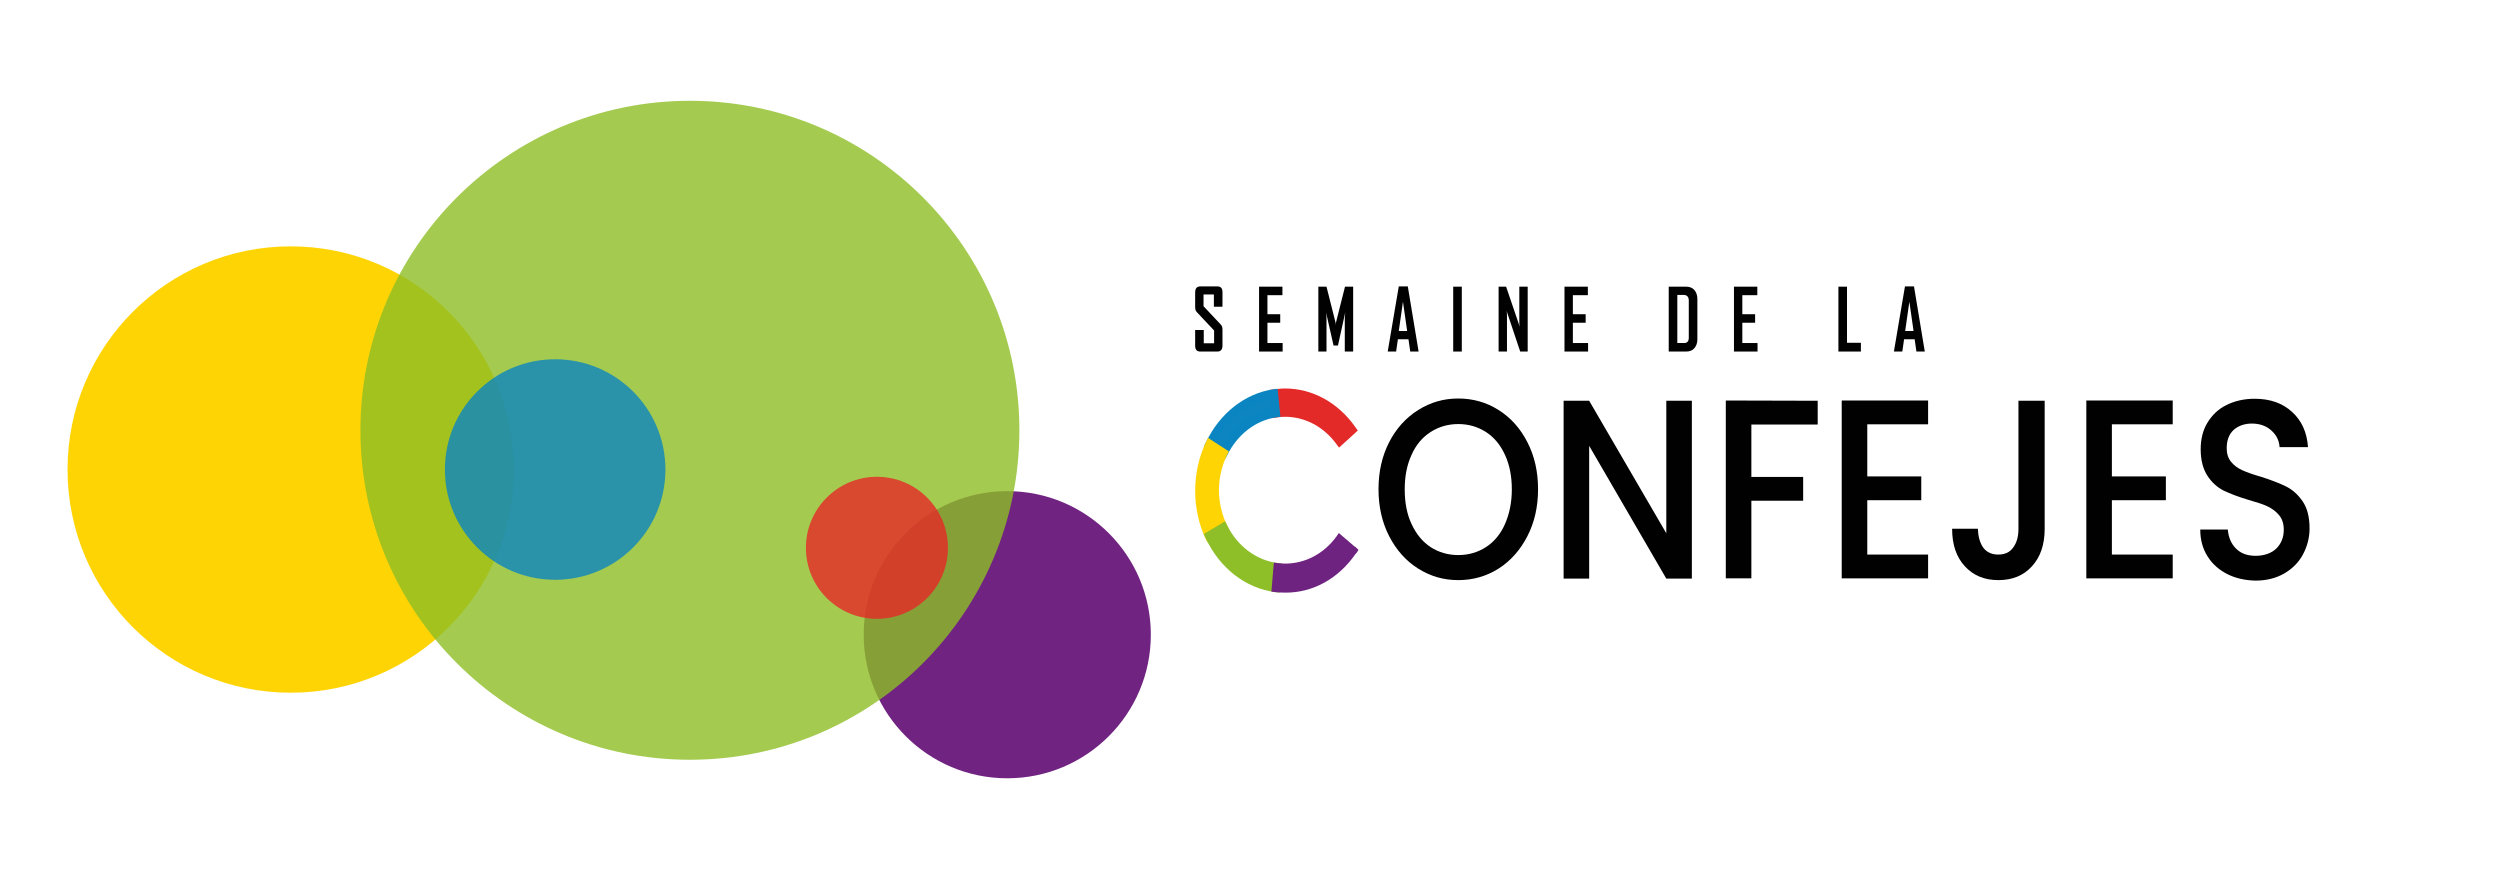 <svg width="2369" height="833" viewBox="0 0 2369 833" fill="none" xmlns="http://www.w3.org/2000/svg">
<path d="M275.492 656.414C392.296 656.414 486.984 561.726 486.984 444.922C486.984 328.118 392.296 233.43 275.492 233.43C158.688 233.43 64 328.118 64 444.922C64 561.726 158.688 656.414 275.492 656.414Z" fill="#FFD405"/>
<path d="M954.483 737.5C1029.62 737.5 1090.53 676.589 1090.53 601.451C1090.53 526.314 1029.62 465.402 954.483 465.402C879.345 465.402 818.434 526.314 818.434 601.451C818.434 676.589 879.345 737.5 954.483 737.5Z" fill="#702381"/>
<path opacity="0.8" d="M653.753 719.945C826.189 719.945 965.976 580.158 965.976 407.723C965.976 235.287 826.189 95.5 653.753 95.5C481.318 95.5 341.531 235.287 341.531 407.723C341.531 580.158 481.318 719.945 653.753 719.945Z" fill="#8DBE25"/>
<path opacity="0.8" d="M830.972 586.404C868.137 586.404 898.265 556.276 898.265 519.111C898.265 481.946 868.137 451.818 830.972 451.818C793.808 451.818 763.679 481.946 763.679 519.111C763.679 556.276 793.808 586.404 830.972 586.404Z" fill="#E42927"/>
<path opacity="0.8" d="M526.064 549.414C583.774 549.414 630.556 502.631 630.556 444.922C630.556 387.212 583.774 340.429 526.064 340.429C468.355 340.429 421.572 387.212 421.572 444.922C421.572 502.631 468.355 549.414 526.064 549.414Z" fill="#0C85C0"/>
<path d="M1158.42 327.43C1158.42 331.228 1156.75 333.127 1153.62 333.127H1137.33C1133.99 333.127 1132.53 331.228 1132.53 327.43V312.712H1140.68V325.293H1150.49V313.187L1134.2 295.858C1132.95 294.672 1132.53 293.01 1132.53 290.874V277.106C1132.53 273.308 1134.2 271.409 1137.33 271.409H1153.62C1156.96 271.409 1158.42 273.308 1158.42 276.868V290.636H1150.28V279.005H1140.47V290.161L1156.75 307.49C1158.01 308.677 1158.42 310.338 1158.42 312.475V327.43Z" fill="#010101"/>
<path d="M1215.43 333.127H1193.09V271.646H1215.22V279.717H1201.02V297.757H1213.14V305.828H1201.02V325.056H1215.43V333.127Z" fill="#010101"/>
<path d="M1282.05 333.127H1274.32V302.742C1274.32 301.081 1274.53 298.944 1274.74 296.096L1267.85 327.43H1263.67L1256.57 296.096C1256.99 298.944 1256.99 301.318 1256.99 302.742V333.127H1249.26V271.646H1256.99L1265.55 305.591C1265.55 306.066 1265.76 306.778 1265.76 308.439C1265.76 307.727 1265.76 306.778 1265.97 305.591L1274.53 271.646H1282.25V333.127H1282.05Z" fill="#010101"/>
<path d="M1344.27 333.127H1336.34L1334.67 321.495H1324.64L1322.97 333.127H1315.04V332.889L1325.48 271.409H1334.04L1344.27 333.127ZM1333.42 313.662L1329.45 285.889L1325.48 313.662H1333.42Z" fill="#010101"/>
<path d="M1385.2 333.127H1377.06V271.646H1385.2V333.127Z" fill="#010101"/>
<path d="M1447.64 333.127H1440.54L1427.59 294.434C1428.01 296.333 1428.01 297.757 1428.01 298.944V333.127H1420.08V271.646H1427.18L1440.12 309.626C1439.7 307.727 1439.7 306.303 1439.7 305.116V271.646H1447.64V333.127Z" fill="#010101"/>
<path d="M1504.86 333.127H1482.51V271.646H1504.65V279.717H1490.45V297.757H1502.56V305.828H1490.45V325.056H1504.86V333.127Z" fill="#010101"/>
<path d="M1608.43 321.495C1608.43 325.056 1607.39 327.904 1605.51 330.041C1603.63 332.177 1601.12 333.127 1597.78 333.127H1581.28V271.646H1597.78C1600.91 271.646 1603.63 272.596 1605.51 274.732C1607.39 276.868 1608.43 279.717 1608.43 283.277V321.495ZM1600.29 320.071V284.702C1600.29 281.378 1598.62 279.479 1595.48 279.479H1589.43V325.056H1595.28C1598.83 325.293 1600.29 323.394 1600.29 320.071Z" fill="#010101"/>
<path d="M1665.44 333.127H1643.1V271.646H1665.23V279.717H1651.03V297.757H1663.14V305.828H1651.03V325.056H1665.44V333.127Z" fill="#010101"/>
<path d="M1763.38 333.127H1742.08V271.646H1750.22V324.818H1763.38V333.127Z" fill="#010101"/>
<path d="M1823.93 333.127H1816L1814.33 321.495H1804.3L1802.63 333.127H1794.7V332.889L1805.14 271.409H1813.7L1823.93 333.127ZM1813.28 313.662L1809.31 285.889L1805.35 313.662H1813.28Z" fill="#010101"/>
<path d="M1217.73 372.637C1214.18 372.637 1210.63 372.874 1207.08 373.586L1208.96 391.389C1211.88 390.915 1214.81 390.677 1217.73 390.677C1238.61 390.677 1257.2 401.359 1269.31 418.213L1281 407.531C1266.18 386.167 1243.41 372.637 1217.73 372.637Z" fill="#E42A28"/>
<path d="M1268.89 424.147L1266.38 420.824C1254.48 404.445 1236.73 394.95 1217.73 394.95C1215.01 394.95 1212.09 395.187 1209.38 395.662L1205.41 396.137L1202.69 369.551L1206.45 369.076C1210.21 368.601 1213.97 368.127 1217.73 368.127C1243.62 368.127 1267.85 381.42 1284.13 404.445L1286.64 408.006L1268.89 424.147ZM1217.73 385.93C1237.78 385.93 1256.57 395.187 1269.93 411.804L1275.57 406.581C1260.95 387.591 1240.07 376.909 1217.73 376.909C1215.64 376.909 1213.55 376.909 1211.26 377.147L1212.09 386.167C1214.18 386.167 1215.85 385.93 1217.73 385.93Z" fill="#E42A28"/>
<path d="M1146.31 420.824L1159.26 429.132C1169.07 408.718 1187.45 394.238 1208.75 391.152L1206.87 373.349C1180.77 377.384 1158.42 395.425 1146.31 420.824Z" fill="#0C85C0"/>
<path d="M1160.72 435.304L1141.09 422.486L1142.97 418.688C1155.92 391.627 1179.72 372.874 1206.66 368.839L1210.63 368.364L1213.34 394.95L1209.59 395.425C1189.96 398.273 1172.42 411.804 1163.02 431.269L1160.72 435.304ZM1151.74 419.162L1158.01 423.198C1168.45 404.445 1185.36 391.389 1204.57 387.354L1203.74 378.334C1182.02 383.081 1163.02 397.799 1151.74 419.162Z" fill="#0B85C1"/>
<path d="M1151.32 464.501C1151.32 451.683 1154.25 439.814 1159.26 429.132L1146.31 420.824C1140.05 433.88 1136.5 448.834 1136.5 464.739C1136.5 480.643 1139.84 495.123 1145.9 507.941L1159.47 499.87C1154.25 489.426 1151.32 477.32 1151.32 464.501Z" fill="#FFD405"/>
<path d="M1144.23 514.113L1142.35 510.315C1135.87 496.547 1132.53 480.88 1132.53 464.976C1132.53 449.072 1136.08 432.93 1142.76 418.925L1144.64 414.889L1164.48 427.708L1162.6 431.506C1157.8 441.476 1155.08 453.107 1155.08 464.501C1155.08 475.895 1157.8 487.764 1162.81 497.971L1164.9 502.007L1144.23 514.113ZM1147.98 426.996C1142.97 438.864 1140.47 451.683 1140.47 464.738C1140.47 477.794 1142.97 490.375 1147.78 501.769L1154.25 497.971C1149.86 487.527 1147.36 475.895 1147.36 464.264C1147.36 452.632 1149.65 441.238 1154.04 430.794L1147.98 426.996Z" fill="#FFD405"/>
<path d="M1208.96 556.604L1210.63 538.089C1188.5 535.477 1169.91 520.76 1159.68 500.108L1146.11 508.179C1158.22 534.528 1181.61 553.281 1208.96 556.604Z" fill="#8EBF28"/>
<path d="M1212.51 561.588L1208.54 561.114C1180.56 557.553 1155.92 538.563 1142.56 510.078L1140.68 506.042L1160.93 493.936L1162.81 497.734C1172.63 517.674 1190.58 530.967 1210.84 533.578L1214.6 534.053L1212.51 561.588ZM1151.33 509.84C1163.02 532.154 1182.86 547.583 1205.41 551.619L1206.25 541.886C1186.41 538.325 1168.66 525.032 1158.01 506.042L1151.33 509.84Z" fill="#8EBF28"/>
<path d="M1281.63 521.947L1269.31 511.502C1257.19 528.118 1238.61 538.8 1217.73 538.8C1215.22 538.8 1212.93 538.563 1210.42 538.326L1208.75 556.841C1211.67 557.316 1214.6 557.316 1217.52 557.316C1243.62 557.316 1266.8 543.31 1281.63 521.947Z" fill="#6F2380"/>
<path d="M1217.73 561.588C1214.6 561.588 1211.46 561.351 1208.54 561.114L1204.78 560.639L1207.08 533.103L1211.05 533.578C1213.34 533.815 1215.64 534.053 1217.94 534.053C1236.73 534.053 1254.48 524.795 1266.38 508.416L1268.68 505.093L1287.27 520.997L1284.76 524.558C1268.47 548.295 1244.04 561.826 1217.73 561.588ZM1213.14 552.568C1214.6 552.568 1216.06 552.805 1217.73 552.805C1240.28 552.805 1261.16 541.886 1275.99 522.659L1269.73 517.436C1255.53 534.765 1234.85 544.26 1213.97 543.073L1213.14 552.568Z" fill="#6F2380"/>
<path d="M1343.86 538.8C1332.16 531.441 1323.18 521.234 1316.29 507.941C1309.61 494.885 1306.27 479.931 1306.27 463.552C1306.27 447.173 1309.61 432.218 1316.29 419.162C1322.98 406.107 1332.16 395.899 1343.86 388.541C1355.55 381.182 1368.08 377.621 1381.86 377.621C1395.64 377.621 1408.59 381.182 1420.08 388.541C1431.77 395.899 1440.75 406.107 1447.43 419.162C1454.11 432.218 1457.46 446.935 1457.46 463.552C1457.46 480.168 1454.11 494.885 1447.43 507.941C1440.75 520.997 1431.56 531.441 1420.08 538.8C1408.38 546.159 1395.64 549.719 1381.86 549.719C1368.08 549.719 1355.55 546.159 1343.86 538.8ZM1408.17 518.385C1415.9 513.401 1421.96 506.042 1426.13 496.547C1430.31 487.052 1432.61 476.133 1432.61 463.789C1432.61 451.445 1430.52 440.526 1426.13 431.031C1421.75 421.536 1415.9 414.415 1408.17 409.43C1400.45 404.445 1391.68 401.834 1381.86 401.834C1372.05 401.834 1363.28 404.445 1355.55 409.43C1347.82 414.415 1341.77 421.536 1337.59 431.031C1333.21 440.526 1331.12 451.208 1331.12 463.789C1331.12 476.37 1333.21 487.289 1337.59 496.547C1341.98 506.042 1347.82 513.163 1355.55 518.385C1363.28 523.37 1372.05 525.982 1381.86 525.982C1391.68 525.982 1400.45 523.37 1408.17 518.385Z" fill="#010101"/>
<path d="M1603.21 548.296H1578.99L1505.9 422.486V548.296H1481.68V379.758H1505.9L1578.99 505.33V379.758H1603.21V548.296Z" fill="#010101"/>
<path d="M1722.45 379.758V402.309H1659.59V451.921H1708.67V474.472H1659.59V548.058H1635.37V379.521L1722.45 379.758Z" fill="#010101"/>
<path d="M1769.43 402.072V451.446H1820.59V473.997H1769.43V525.507H1827.07V548.058H1745.21V379.521H1827.07V402.072H1769.43Z" fill="#010101"/>
<path d="M1937.53 379.758V501.058C1937.53 516.012 1933.56 527.881 1925.42 536.664C1917.48 545.447 1906.83 549.72 1893.68 549.72C1880.52 549.72 1870.08 545.447 1861.94 536.664C1853.79 527.881 1849.83 516.012 1849.83 501.058H1874.26C1874.47 508.416 1876.14 514.351 1879.27 518.861C1882.4 523.134 1887.21 525.507 1893.47 525.507C1899.73 525.507 1904.54 523.371 1907.67 518.861C1911.01 514.351 1912.68 508.654 1912.68 501.295V379.758H1937.53Z" fill="#010101"/>
<path d="M2001.22 402.072V451.446H2052.38V473.997H2001.22V525.507H2058.86V548.058H1977V379.521H2058.86V402.072H2001.22Z" fill="#010101"/>
<path d="M2110.64 544.023C2102.71 539.987 2096.44 534.527 2091.85 527.169C2087.25 519.81 2084.96 511.502 2084.96 501.77H2111.06C2111.69 509.128 2114.19 515.063 2118.58 519.573C2123.17 524.32 2129.44 526.694 2137.37 526.694C2145.31 526.694 2152.41 524.32 2157 519.81C2161.59 515.3 2164.1 509.366 2164.1 502.007C2164.1 496.31 2162.64 491.8 2159.71 488.239C2156.79 484.678 2153.24 482.067 2148.86 479.931C2144.47 477.795 2138.41 475.896 2130.9 473.759C2121.29 470.911 2113.36 467.825 2107.3 464.976C2101.24 461.89 2096.02 457.38 2091.85 450.971C2087.67 444.562 2085.37 436.254 2085.37 425.809C2085.37 416.077 2087.46 407.531 2091.85 400.41C2096.23 393.289 2102.08 387.592 2109.81 383.794C2117.53 379.996 2126.3 377.859 2136.54 377.859C2150.94 377.859 2162.64 381.894 2171.83 390.203C2181.01 398.511 2186.03 409.43 2187.07 423.673H2160.13C2159.71 417.501 2157.21 412.279 2152.41 408.006C2147.81 403.733 2141.55 401.359 2133.82 401.359C2126.93 401.359 2121.08 403.496 2116.7 407.294C2112.31 411.329 2110.02 417.026 2110.02 424.86C2110.02 430.082 2111.48 434.355 2114.19 437.678C2116.91 441.001 2120.46 443.612 2124.63 445.511C2128.81 447.41 2134.66 449.547 2142.17 451.683C2151.99 454.769 2159.92 457.855 2166.19 460.941C2172.45 464.027 2177.67 468.774 2182.06 475.183C2186.44 481.593 2188.53 490.138 2188.53 500.82C2188.53 509.366 2186.44 517.436 2182.48 525.032C2178.51 532.628 2172.45 538.8 2164.73 543.31C2157 547.821 2147.81 550.194 2137.37 550.194C2127.56 549.957 2118.58 548.058 2110.64 544.023Z" fill="#010101"/>
<path d="M1284.76 524.796L1287.06 521.235L1283.93 517.912L1281.63 521.947L1269.31 511.502C1257.2 528.119 1238.61 538.801 1217.73 538.801C1215.22 538.801 1212.93 538.563 1210.42 538.326L1208.75 556.841C1211.67 557.316 1214.6 557.316 1217.52 557.316C1243.42 557.316 1266.59 543.548 1281.42 521.947" fill="#6F2380"/>
</svg>
